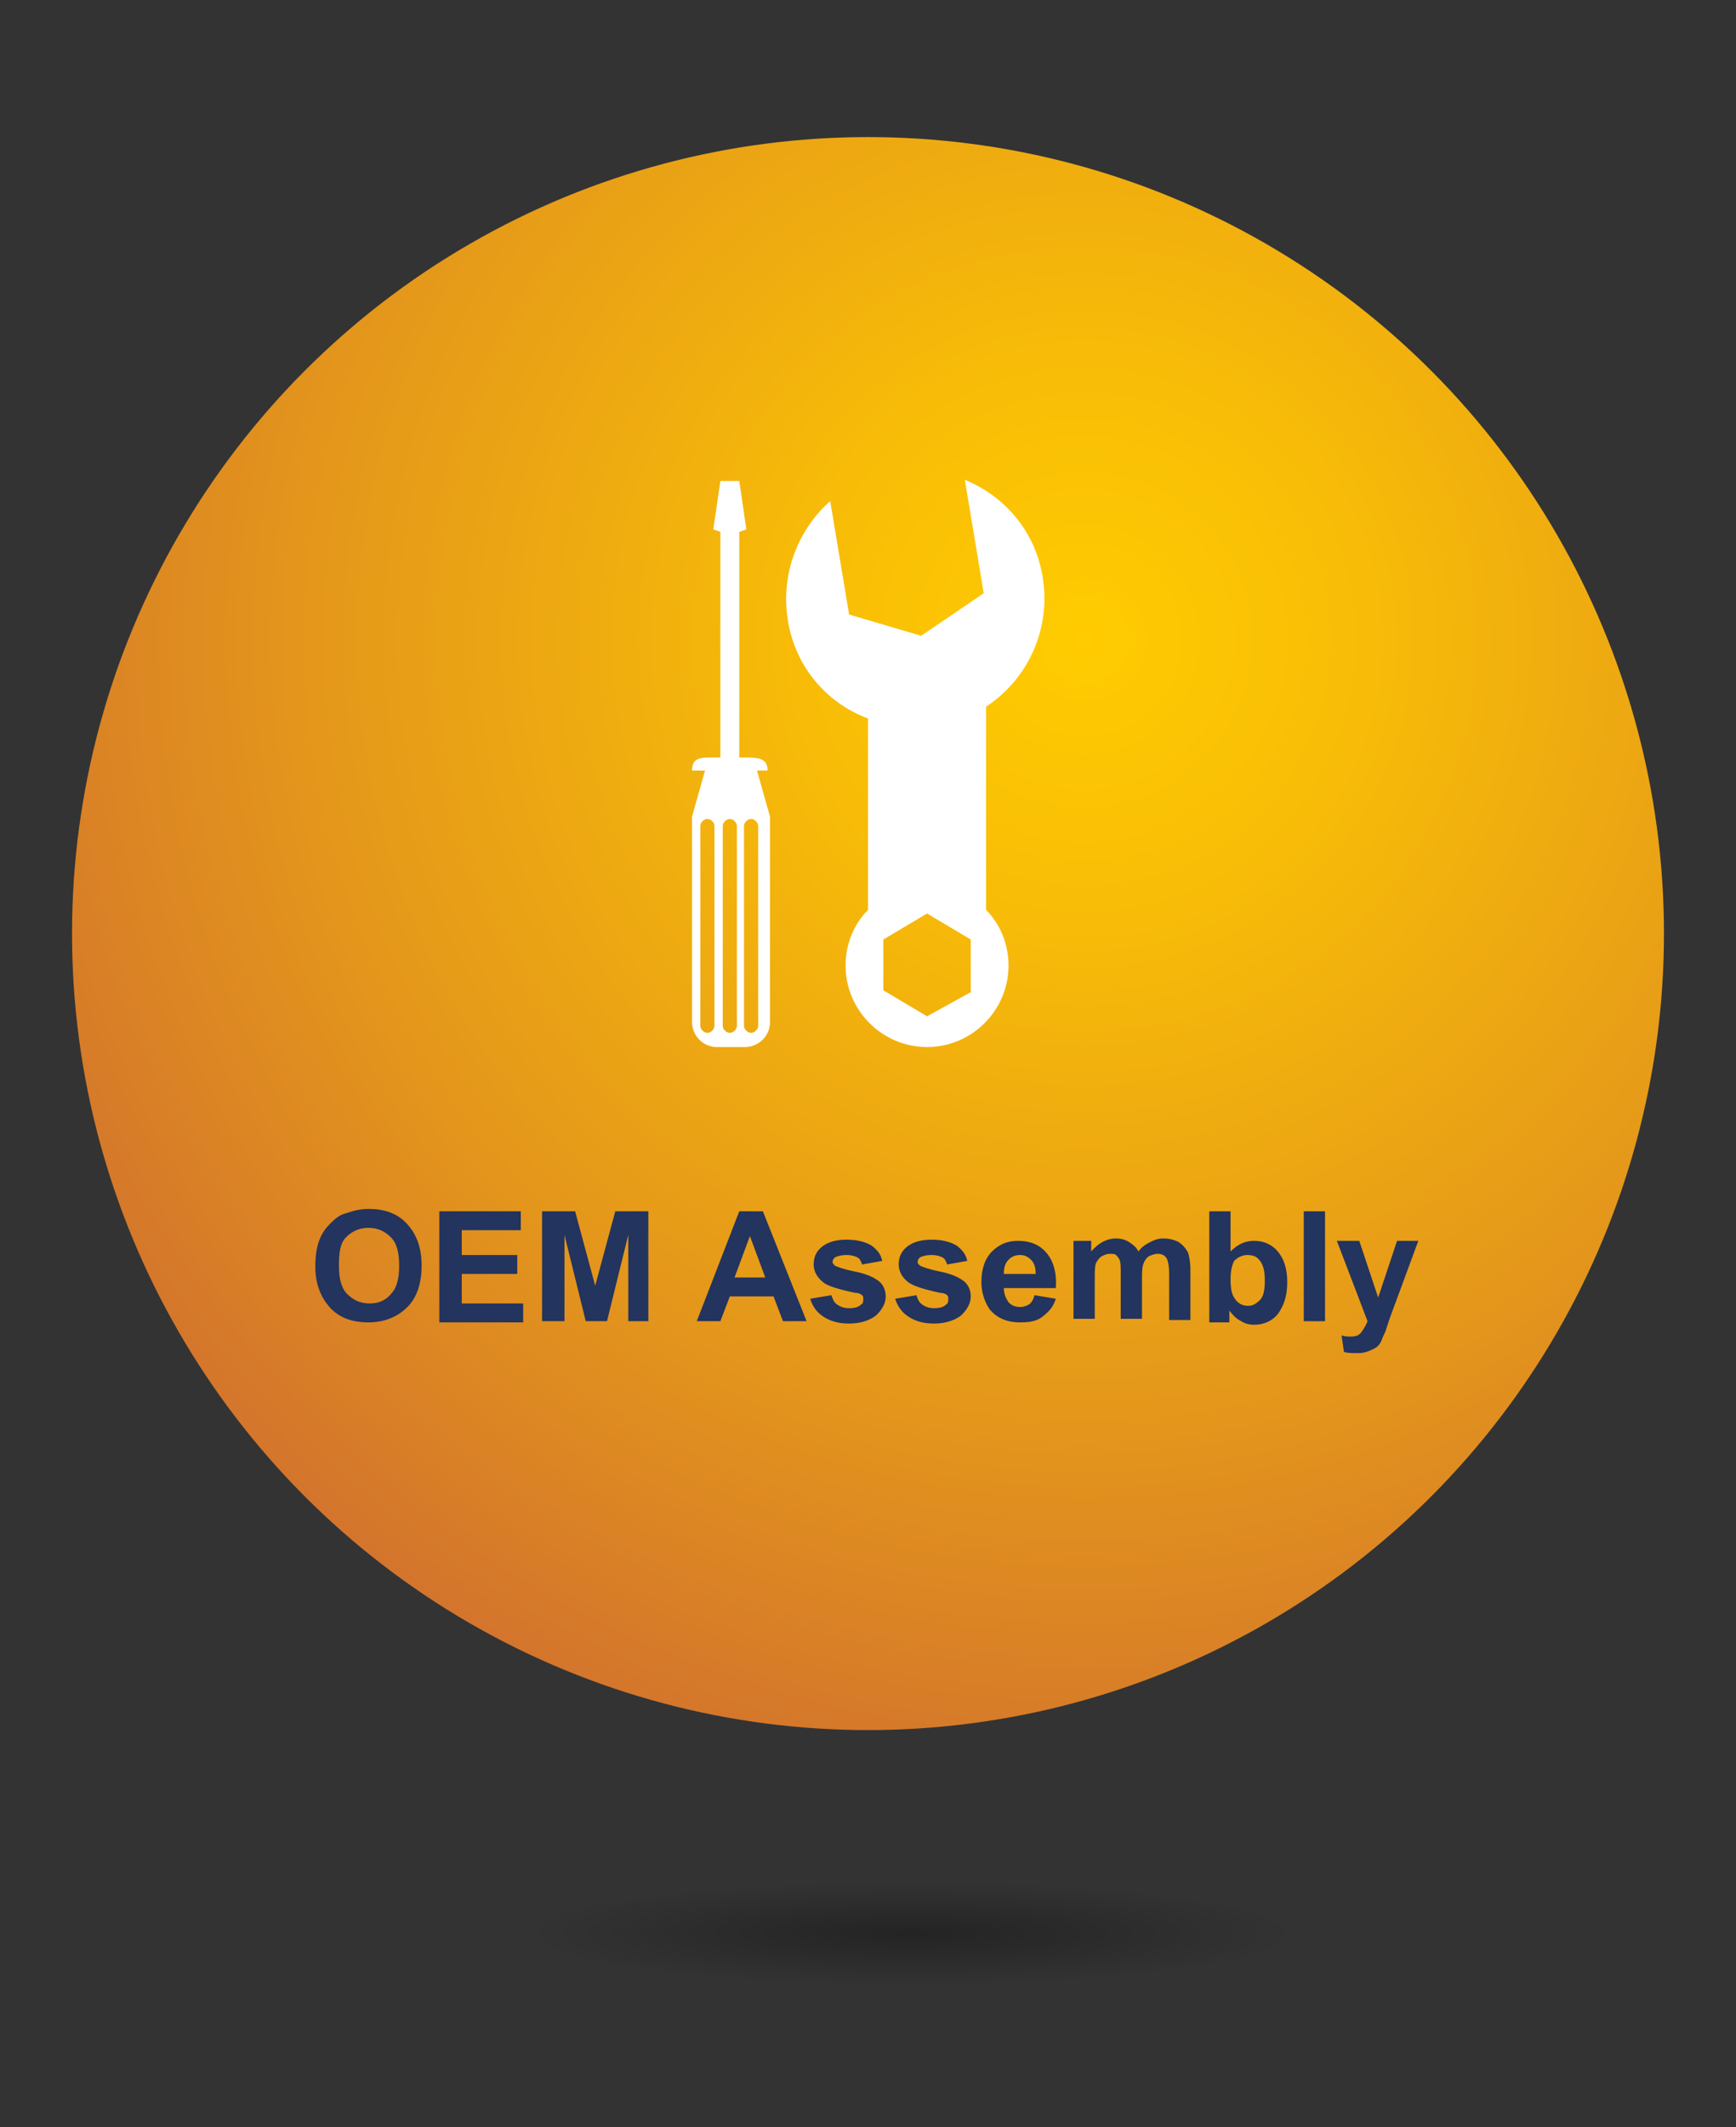 <?xml version="1.0" encoding="utf-8"?>
<!-- Generator: Adobe Illustrator 25.4.2, SVG Export Plug-In . SVG Version: 6.00 Build 0)  -->
<svg version="1.1" id="圖層_1" xmlns="http://www.w3.org/2000/svg" xmlns:xlink="http://www.w3.org/1999/xlink" x="0px" y="0px"
	 viewBox="0 0 147 180" style="enable-background:new 0 0 147 180;" xml:space="preserve">
<rect x="0" y="0" width="147" height="180" fill="#333333" stroke="none"/>
<style type="text/css">
	.st0{fill:url(#SVGID_1_);}
	.st1{opacity:0.3;fill:url(#SVGID_00000080887046669394797210000007763741899797592722_);enable-background:new    ;}
	.st2{fill:#FFFFFF;}
	.st3{enable-background:new    ;}
	.st4{fill:#23345E;}
</style>
<g id="圖層_1_00000137841388706230593680000016932848180869575347_">
</g>
<g id="icon">
	
		<radialGradient id="SVGID_1_" cx="91.83" cy="127.901" r="112.277" gradientTransform="matrix(1 0 0 -1 0 182)" gradientUnits="userSpaceOnUse">
		<stop  offset="0" style="stop-color:#FFCC00"/>
		<stop  offset="0.2" style="stop-color:#F8BD07"/>
		<stop  offset="0.584" style="stop-color:#E4971B"/>
		<stop  offset="1" style="stop-color:#CC6633"/>
	</radialGradient>
	<circle class="st0" cx="73.5" cy="79" r="67.4"/>
	
		<radialGradient id="SVGID_00000140711509927236269340000000005387452900156054_" cx="77.1" cy="-2838.363" r="46.125" gradientTransform="matrix(1 0 0 -0.136 0 -222.423)" gradientUnits="userSpaceOnUse">
		<stop  offset="0" style="stop-color:#000000"/>
		<stop  offset="0.708" style="stop-color:#000000;stop-opacity:0"/>
	</radialGradient>
	<path style="opacity:0.3;fill:url(#SVGID_00000140711509927236269340000000005387452900156054_);enable-background:new    ;" d="
		M122.3,163c0,3-20.2,5.4-45.2,5.4S31.9,166,31.9,163s20.2-5.4,45.2-5.4C102,157.7,122.3,160.1,122.3,163z"/>
	<g>
		<path class="st2" d="M83.5,59.8c3.5-2.3,5.5-6.5,4.8-10.9c-0.6-3.9-3.2-6.9-6.6-8.3l1.6,9.6L78,53.8L71.9,52l-1.6-9.6
			c-2.7,2.4-4.2,6.1-3.6,10c0.6,4,3.3,7.1,6.8,8.4V77c-1.2,1.2-1.9,2.9-1.9,4.7c0,3.8,3.1,6.9,6.9,6.9s6.9-3.1,6.9-6.9
			c0-1.8-0.7-3.5-1.9-4.7C83.5,77,83.5,59.8,83.5,59.8z M82.3,83.9L78.5,86l-3.7-2.2v-4.3l3.7-2.2l3.7,2.2v4.4H82.3z"/>
		<path class="st2" d="M65,65.2c0-1.1-0.9-1.1-2-1.1h-0.4V45l0.6-0.2l-0.6-4.1h-0.8H61l-0.6,4.1L61,45v19.1h-0.4c-1.1,0-2-0.1-2,1.1
			h1.1l-1.1,3.9v17.4c0,1.1,0.9,2.1,2.1,2.1h1.2h1.2c1.1,0,2.1-0.9,2.1-2.1V69.1l-1.1-3.9H65z M60.5,86.8c0,0.3-0.3,0.6-0.6,0.6
			s-0.6-0.3-0.6-0.6V69.9c0-0.3,0.3-0.6,0.6-0.6s0.6,0.3,0.6,0.6V86.8z M62.4,86.8c0,0.3-0.3,0.6-0.6,0.6s-0.6-0.3-0.6-0.6V69.9
			c0-0.3,0.3-0.6,0.6-0.6s0.6,0.3,0.6,0.6V86.8z M64.2,69.9v16.9c0,0.3-0.3,0.6-0.6,0.6S63,87.1,63,86.8V69.9c0-0.3,0.3-0.6,0.6-0.6
			C63.9,69.3,64.2,69.6,64.2,69.9z"/>
	</g>
	<g class="st3">
		<path class="st4" d="M26.7,107.2c0-0.9,0.1-1.7,0.4-2.4c0.2-0.5,0.5-0.9,0.9-1.3c0.4-0.4,0.8-0.7,1.2-0.8c0.6-0.2,1.2-0.4,2-0.4
			c1.4,0,2.5,0.4,3.3,1.3c0.8,0.9,1.2,2,1.2,3.5c0,1.5-0.4,2.7-1.2,3.5s-1.9,1.3-3.3,1.3c-1.4,0-2.5-0.4-3.3-1.3
			C27.2,109.8,26.7,108.7,26.7,107.2z M28.7,107.1c0,1.1,0.2,1.9,0.7,2.4s1.1,0.8,1.9,0.8s1.4-0.3,1.8-0.8c0.5-0.5,0.7-1.3,0.7-2.4
			c0-1.1-0.2-1.9-0.7-2.4c-0.5-0.5-1.1-0.8-1.9-0.8s-1.4,0.3-1.9,0.8S28.7,106,28.7,107.1z"/>
		<path class="st4" d="M37.2,111.8v-9.3h6.9v1.6h-5v2.1h4.7v1.6h-4.7v2.5h5.2v1.6H37.2z"/>
		<path class="st4" d="M45.9,111.8v-9.3h2.8l1.7,6.3l1.7-6.3h2.8v9.3h-1.7v-7.3l-1.8,7.3h-1.8l-1.8-7.3v7.3H45.9z"/>
		<path class="st4" d="M68.3,111.8h-2l-0.8-2.1h-3.7l-0.8,2.1h-2l3.6-9.3h2L68.3,111.8z M64.8,108.1l-1.3-3.5l-1.3,3.5H64.8z"/>
		<path class="st4" d="M68.6,109.9l1.8-0.3c0.1,0.3,0.2,0.6,0.5,0.8s0.6,0.3,1,0.3c0.5,0,0.8-0.1,1-0.3c0.2-0.1,0.2-0.3,0.2-0.5
			c0-0.1,0-0.2-0.1-0.3c-0.1-0.1-0.3-0.2-0.6-0.2c-1.4-0.3-2.4-0.6-2.7-0.9c-0.5-0.4-0.8-0.9-0.8-1.5c0-0.6,0.2-1.1,0.7-1.5
			s1.2-0.6,2.1-0.6c0.9,0,1.6,0.2,2.1,0.5c0.4,0.3,0.8,0.7,0.9,1.3L73,107c-0.1-0.3-0.2-0.5-0.4-0.6c-0.2-0.1-0.5-0.2-0.9-0.2
			c-0.5,0-0.8,0.1-1,0.2c-0.1,0.1-0.2,0.2-0.2,0.4c0,0.1,0.1,0.2,0.2,0.3c0.2,0.1,0.7,0.3,1.7,0.5c1,0.2,1.6,0.5,2,0.8
			c0.4,0.3,0.6,0.8,0.6,1.3c0,0.6-0.3,1.1-0.8,1.6c-0.5,0.4-1.3,0.7-2.3,0.7c-0.9,0-1.6-0.2-2.2-0.6C69.1,111,68.8,110.5,68.6,109.9
			z"/>
		<path class="st4" d="M75.8,109.9l1.8-0.3c0.1,0.3,0.2,0.6,0.5,0.8s0.6,0.3,1,0.3c0.5,0,0.8-0.1,1-0.3c0.2-0.1,0.2-0.3,0.2-0.5
			c0-0.1,0-0.2-0.1-0.3c-0.1-0.1-0.3-0.2-0.6-0.2c-1.4-0.3-2.3-0.6-2.7-0.9c-0.5-0.4-0.8-0.9-0.8-1.5c0-0.6,0.2-1.1,0.7-1.5
			c0.5-0.4,1.2-0.6,2.1-0.6c0.9,0,1.6,0.2,2.1,0.5c0.4,0.3,0.8,0.7,0.9,1.3l-1.7,0.3c-0.1-0.3-0.2-0.5-0.4-0.6
			c-0.2-0.1-0.5-0.2-0.9-0.2c-0.5,0-0.8,0.1-1,0.2c-0.1,0.1-0.2,0.2-0.2,0.4c0,0.1,0.1,0.2,0.2,0.3c0.2,0.1,0.7,0.3,1.7,0.5
			c1,0.2,1.6,0.5,2,0.8c0.4,0.3,0.6,0.8,0.6,1.3c0,0.6-0.3,1.1-0.8,1.6c-0.5,0.4-1.3,0.7-2.3,0.7c-0.9,0-1.6-0.2-2.2-0.6
			S76,110.5,75.8,109.9z"/>
		<path class="st4" d="M87.6,109.6l1.8,0.3c-0.2,0.7-0.6,1.1-1.1,1.5s-1.1,0.5-1.9,0.5c-1.2,0-2-0.4-2.6-1.1
			c-0.4-0.6-0.7-1.4-0.7-2.3c0-1.1,0.3-2,0.9-2.6s1.3-0.9,2.2-0.9c1,0,1.8,0.3,2.4,1s0.9,1.7,0.8,3H85c0,0.5,0.2,0.9,0.4,1.2
			c0.3,0.3,0.6,0.4,1,0.4c0.3,0,0.5-0.1,0.7-0.2S87.5,110,87.6,109.6z M87.7,107.8c0-0.5-0.1-0.9-0.4-1.2s-0.6-0.4-0.9-0.4
			c-0.4,0-0.7,0.1-1,0.4s-0.4,0.7-0.4,1.2H87.7z"/>
		<path class="st4" d="M90.8,105h1.6v0.9c0.6-0.7,1.3-1.1,2.1-1.1c0.4,0,0.8,0.1,1.1,0.3s0.6,0.4,0.8,0.8c0.3-0.4,0.6-0.6,1-0.8
			s0.7-0.3,1.1-0.3c0.5,0,0.9,0.1,1.3,0.3c0.3,0.2,0.6,0.5,0.8,0.9c0.1,0.3,0.2,0.8,0.2,1.4v4.3h-1.8v-3.9c0-0.7-0.1-1.1-0.2-1.3
			c-0.2-0.3-0.4-0.4-0.8-0.4c-0.2,0-0.5,0.1-0.7,0.2s-0.4,0.4-0.5,0.7c-0.1,0.3-0.1,0.8-0.1,1.4v3.2h-1.8v-3.7c0-0.7,0-1.1-0.1-1.3
			s-0.2-0.3-0.3-0.4c-0.1-0.1-0.3-0.1-0.5-0.1c-0.3,0-0.5,0.1-0.7,0.2c-0.2,0.1-0.4,0.4-0.5,0.6c-0.1,0.3-0.1,0.7-0.1,1.4v3.3h-1.8
			V105z"/>
		<path class="st4" d="M102.4,111.8v-9.3h1.8v3.4c0.6-0.6,1.2-0.9,2-0.9c0.8,0,1.5,0.3,2,0.9c0.5,0.6,0.8,1.4,0.8,2.6
			c0,1.2-0.3,2-0.8,2.7c-0.5,0.6-1.2,0.9-2,0.9c-0.4,0-0.8-0.1-1.1-0.3c-0.4-0.2-0.7-0.5-1-0.9v1H102.4z M104.2,108.3
			c0,0.7,0.1,1.2,0.3,1.5c0.3,0.5,0.7,0.7,1.2,0.7c0.4,0,0.7-0.2,1-0.5c0.3-0.3,0.4-0.9,0.4-1.6c0-0.8-0.1-1.3-0.4-1.7
			s-0.6-0.5-1.1-0.5c-0.4,0-0.8,0.2-1.1,0.5C104.3,107.1,104.2,107.6,104.2,108.3z"/>
		<path class="st4" d="M110.4,111.8v-9.3h1.8v9.3H110.4z"/>
		<path class="st4" d="M113.2,105h1.9l1.6,4.8l1.6-4.8h1.8l-2.4,6.5l-0.4,1.2c-0.2,0.4-0.3,0.7-0.4,0.9c-0.1,0.2-0.3,0.4-0.5,0.5
			c-0.2,0.1-0.4,0.2-0.7,0.3c-0.3,0.1-0.6,0.1-0.9,0.1c-0.3,0-0.7,0-1-0.1l-0.2-1.4c0.3,0.1,0.5,0.1,0.8,0.1c0.4,0,0.7-0.1,0.9-0.4
			s0.4-0.6,0.5-0.9L113.2,105z"/>
	</g>
</g>
</svg>
